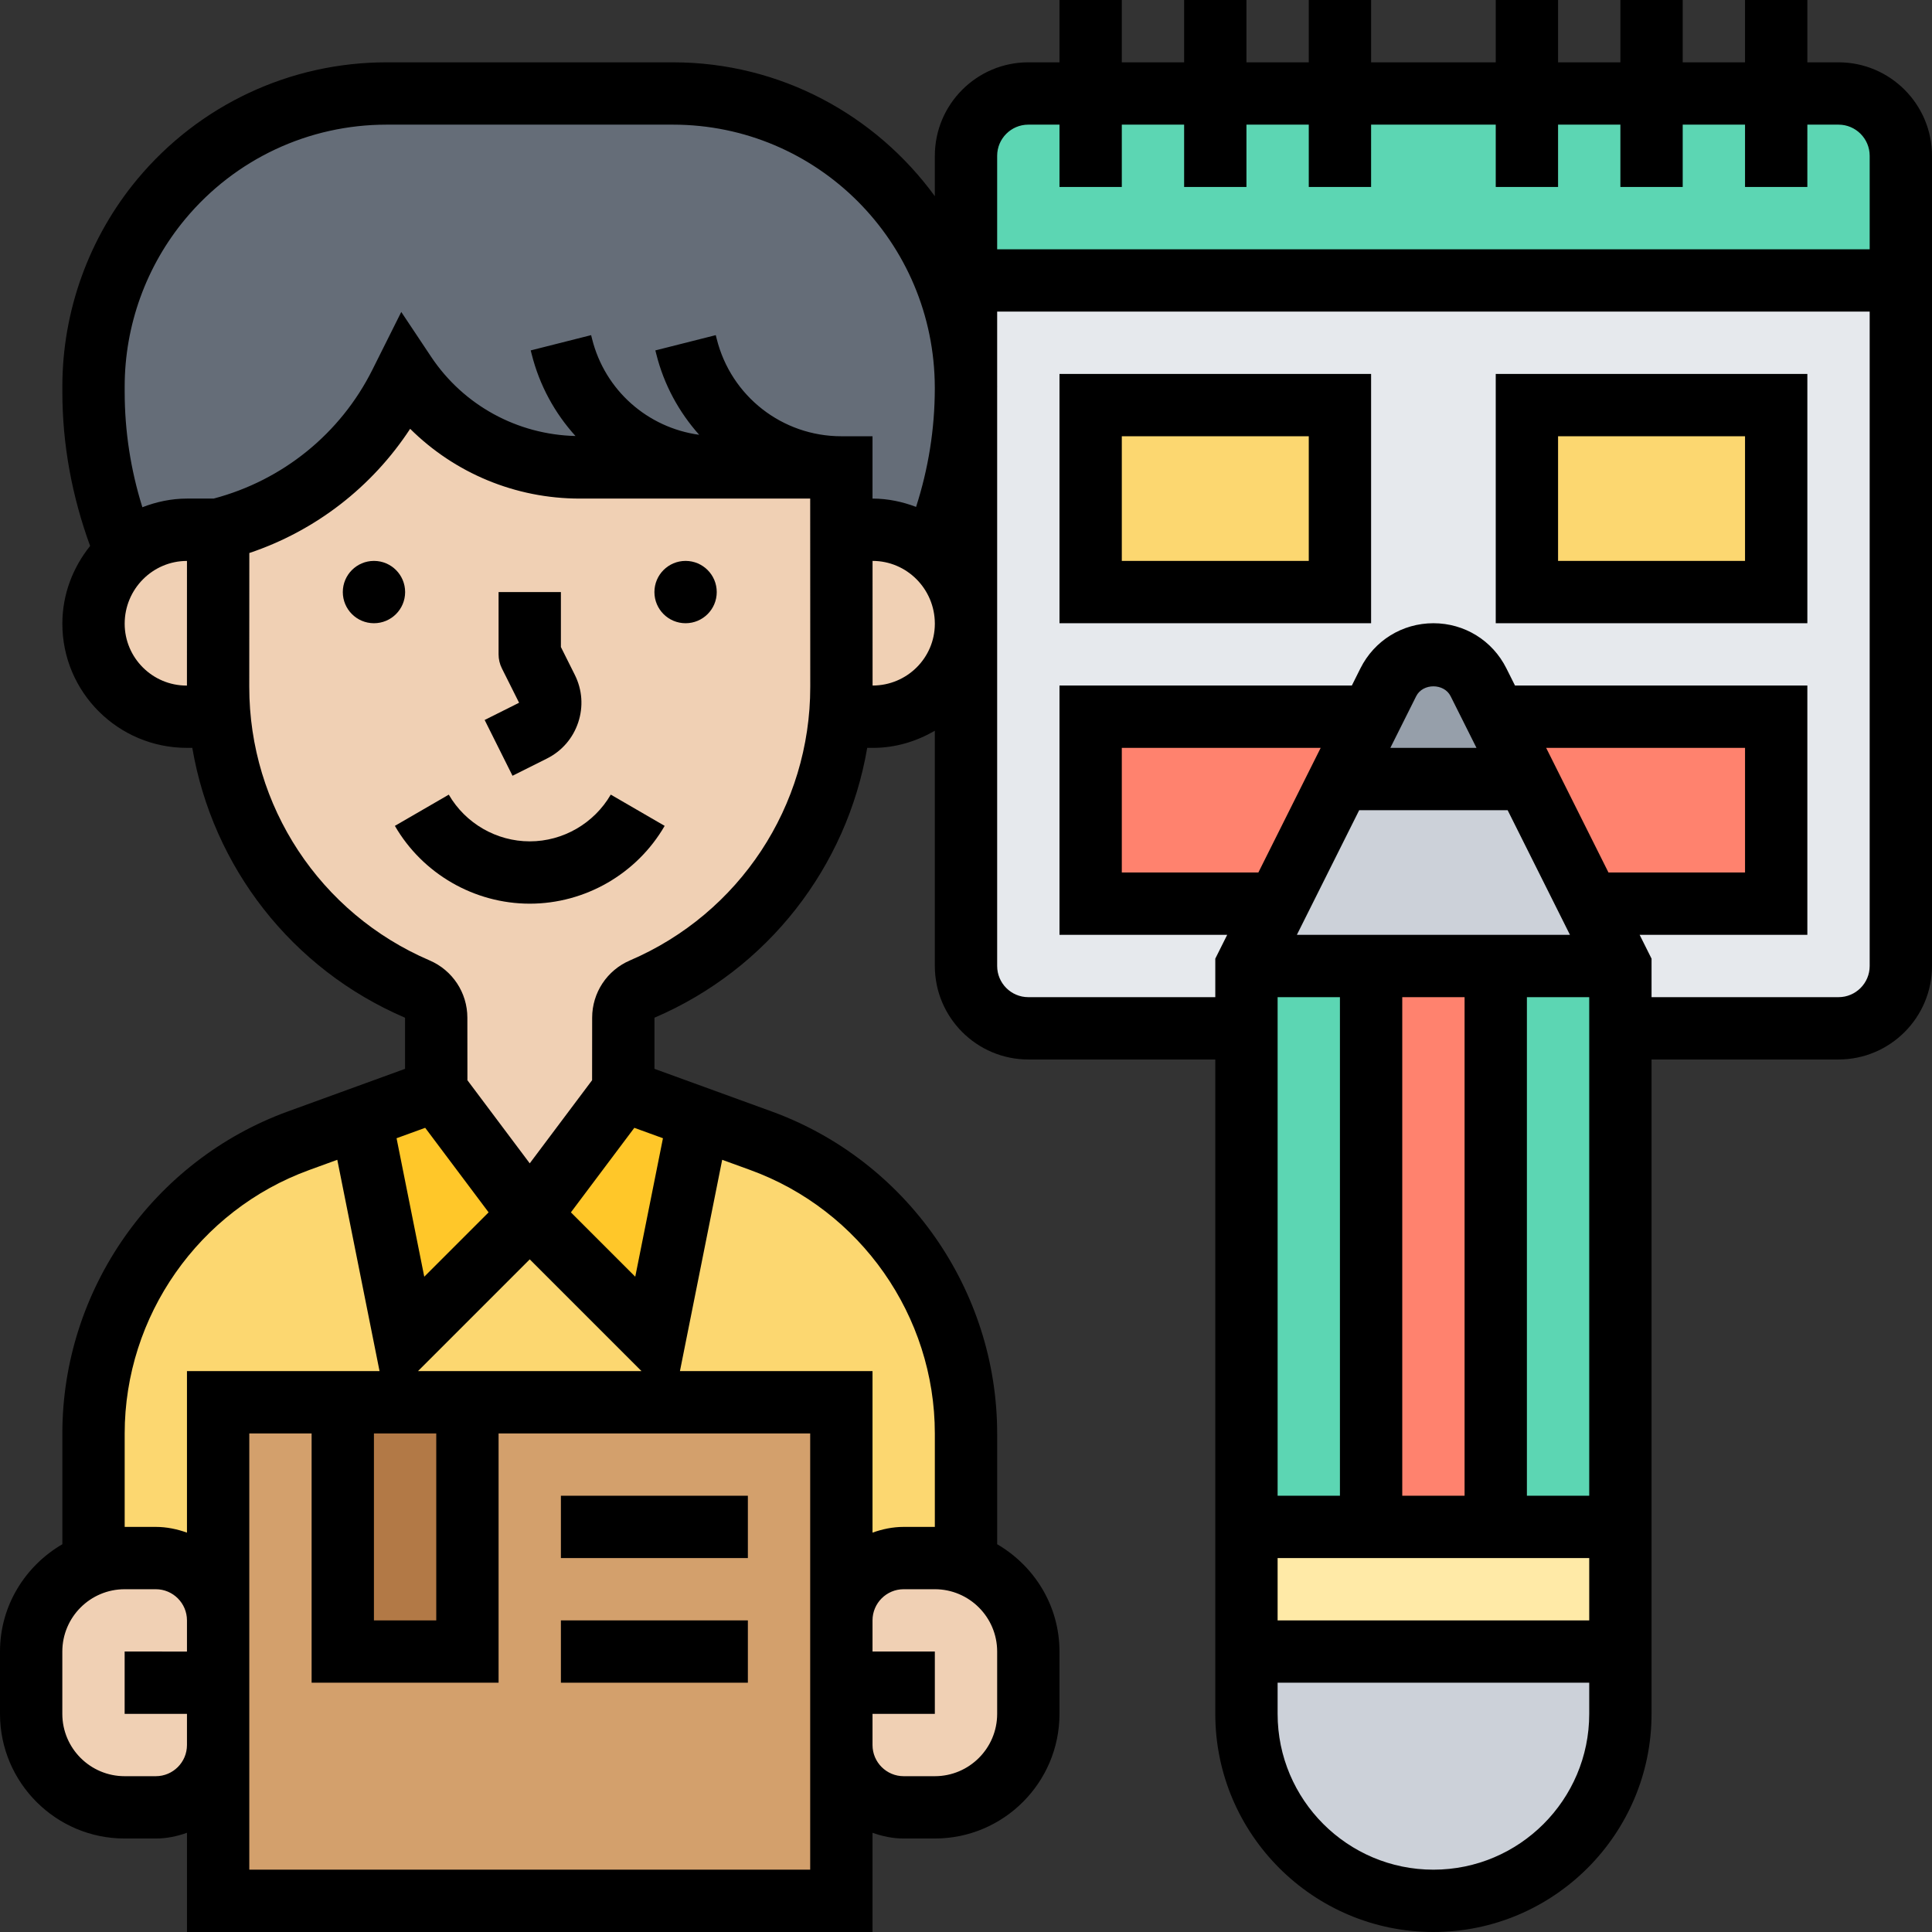 <?xml version="1.0" ?><svg id="Layer_5" style="enable-background:new 0 0 62 62;" version="1.1" viewBox="0 0 62 62" xml:space="preserve" xmlns="http://www.w3.org/2000/svg" xmlns:xlink="http://www.w3.org/1999/xlink"><rect x="0" y="0" width="62" height="62" fill="#333333" stroke="none"/><g><g><g><path d="M59,33H33c-1.105,0-2-0.895-2-2V9h30v22C61,32.105,60.105,33,59,33z" style="fill:#E6E9ED;"/></g><g><rect height="6" style="fill:#FCD770;" width="8" x="49" y="13"/></g><g><rect height="6" style="fill:#FCD770;" width="8" x="35" y="13"/></g><g><polygon points="57,23 57,29 51,29 49,25 48,23    " style="fill:#FF826E;"/></g><g><polygon points="44,23 43,25 41,29 35,29 35,23    " style="fill:#FF826E;"/></g><g><path d="M57,3h2c1.1,0,2,0.9,2,2v4H31V5c0-1.1,0.9-2,2-2h2h4h4h6h4H57z" style="fill:#5CD6B3;"/></g><g><polygon points="52,33 52,49 48,49 48,31 52,31    " style="fill:#5CD6B3;"/></g><g><polygon points="44,31 44,49 40,49 40,33 40,31    " style="fill:#5CD6B3;"/></g><g><rect height="18" style="fill:#FF826E;" width="4" x="44" y="31"/></g><g><polygon points="52,49 52,53 40,53 40,49 44,49 48,49    " style="fill:#FFEAA7;"/></g><g><path d="M52,53v2c0,1.66-0.67,3.16-1.76,4.24C49.16,60.33,47.66,61,46,61c-3.31,0-6-2.69-6-6v-2H52z" style="fill:#CCD1D9;"/></g><g><polygon points="51,29 52,31 48,31 44,31 40,31 41,29 43,25 49,25    " style="fill:#CCD1D9;"/></g><g><path d="M48,23l1,2h-6l1-2l0.55-1.11C44.83,21.35,45.39,21,46,21s1.17,0.35,1.45,0.89L48,23z" style="fill:#969FAA;"/></g><g><path d="M23,15h-4.39c-1.13,0-2.22-0.28-3.18-0.8c-0.97-0.52-1.81-1.26-2.43-2.2l-0.16,0.31     c-0.58,1.17-1.41,2.19-2.41,2.99C9.44,16.1,8.27,16.68,7,17H6c-0.75,0-1.44,0.28-1.97,0.74C3.36,16.12,3,14.37,3,12.57v-0.16     c0-2.21,0.77-4.34,2.18-6.03c0.9-1.07,2-1.92,3.24-2.49C9.65,3.31,11.01,3,12.41,3h9.19c5.19,0,9.4,4.21,9.4,9.41v0.05     c0,1.82-0.37,3.6-1.07,5.25C29.41,17.27,28.74,17,28,17h-1v-2h-3H23z" style="fill:#656D78;"/></g><g><rect height="16" style="fill:#D3A06C;" width="20" x="7" y="45"/></g><g><path d="M27,45H15h-4H7v7c0-1.1-0.9-2-2-2H4c-0.35,0-0.69,0.06-1,0.18v-0.01V46c0-4.2,2.63-7.96,6.58-9.39     l2-0.73L13,43l4-4l4,4l1.42-7.12l2,0.73C28.37,38.04,31,41.8,31,46v4.17v0.01C30.69,50.06,30.35,50,30,50h-1c-1.1,0-2,0.9-2,2V45     z" style="fill:#FCD770;"/></g><g><polygon points="22.42,35.88 21,43 17,39 20,35    " style="fill:#FFC729;"/></g><g><polygon points="14,35 17,39 13,43 11.58,35.88    " style="fill:#FFC729;"/></g><g><rect height="8" style="fill:#B27946;" width="4" x="11" y="45"/></g><g><path d="M7,54v2c0,1.1-0.9,2-2,2H4c-1.66,0-3-1.34-3-3v-2c0-1.31,0.83-2.42,2-2.82     C3.31,50.06,3.65,50,4,50h1c1.1,0,2,0.9,2,2V54z" style="fill:#F0D0B4;"/></g><g><path d="M33,53v2c0,1.66-1.34,3-3,3h-1c-1.1,0-2-0.9-2-2v-2v-2c0-1.1,0.9-2,2-2h1c0.35,0,0.69,0.06,1,0.18     C32.17,50.58,33,51.69,33,53z" style="fill:#F0D0B4;"/></g><g><path d="M29.93,17.71c0.07,0.05,0.13,0.11,0.19,0.17c0.54,0.54,0.88,1.3,0.88,2.13     c0,1.65-1.34,2.99-2.98,2.99H28h-1.04h-0.01c0.04-0.32,0.05-0.64,0.05-0.96V17h1C28.74,17,29.41,17.27,29.93,17.71z" style="fill:#F0D0B4;"/></g><g><path d="M27,17v5.04c0,0.32-0.01,0.64-0.05,0.96c-0.34,3.83-2.76,7.21-6.34,8.74     C20.24,31.9,20,32.26,20,32.66V35l-3,4l-3-4v-2.34c0-0.4-0.24-0.76-0.61-0.92c-1.94-0.83-3.54-2.2-4.65-3.89     C7.8,26.42,7.2,24.76,7.05,23C7.01,22.68,7,22.36,7,22.04V17c1.27-0.32,2.44-0.9,3.43-1.7c1-0.8,1.83-1.82,2.41-2.99L13,12     c0.62,0.94,1.46,1.68,2.43,2.2c0.96,0.52,2.05,0.8,3.18,0.8H23h1h3V17z" style="fill:#F0D0B4;"/></g><g><path d="M7,22.04c0,0.32,0.01,0.64,0.05,0.96H7.04H6H5.99c-0.83,0-1.57-0.34-2.11-0.88     C3.34,21.58,3,20.84,3,20.01c0-0.91,0.4-1.72,1.03-2.27C4.56,17.28,5.25,17,6,17h1V22.04z" style="fill:#F0D0B4;"/></g></g><g><circle cx="22.001" cy="19" r="1"/><circle cx="12.001" cy="19" r="1"/><path d="M17.001,27c-1.067,0-2.063-0.574-2.599-1.499l-1.73,1.002C13.563,28.043,15.223,29,17.001,29    c1.777,0,3.437-0.957,4.329-2.497L19.6,25.5C19.063,26.425,18.067,27,17.001,27z"/><path d="M16.447,24.895l1.105-0.553c0.478-0.239,0.834-0.65,1.003-1.157s0.131-1.049-0.108-1.527L18,20.764V19h-2v2    c0,0.155,0.036,0.309,0.105,0.447l0.553,1.105l-1.105,0.553L16.447,24.895z"/><rect height="2" width="6" x="18" y="48"/><rect height="2" width="6" x="18" y="52"/><path d="M59,2h-1V0h-2v2h-2V0h-2v2h-2V0h-2v2h-4V0h-2v2h-2V0h-2v2h-2V0h-2v2h-1c-1.654,0-3,1.346-3,3v1.296    C28.106,3.698,25.049,2,21.596,2h-9.189C9.309,2,6.396,3.365,4.412,5.744C2.857,7.61,2.001,9.976,2.001,12.405v0.164    c0,1.701,0.311,3.361,0.891,4.951c-0.549,0.687-0.891,1.547-0.891,2.495c0,2.198,1.788,3.985,4,3.985h0.17    c0.653,3.816,3.184,7.098,6.827,8.66l0.001,1.64l-3.757,1.366c-4.331,1.574-7.241,5.729-7.241,10.338v3.552    C0.811,50.25,0,51.526,0,53v2c0,2.206,1.794,4,4,4h1c0.352,0,0.686-0.072,1-0.184V62h22v-3.184C28.314,58.928,28.648,59,29,59h1    c2.206,0,4-1.794,4-4v-2c0-1.474-0.81-2.75-2-3.444v-3.552c0-4.609-2.91-8.764-7.241-10.338L21.002,34.3l0.001-1.641    c3.643-1.561,6.174-4.844,6.827-8.659h0.186c0.726,0,1.398-0.21,1.984-0.55V31c0,1.654,1.346,3,3,3h6v21c0,3.86,3.141,7,7,7    s7-3.14,7-7V34h6c1.654,0,3-1.346,3-3V5C62,3.346,60.654,2,59,2z M33,4h1v2h2V4h2v2h2V4h2v2h2V4h4v2h2V4h2v2h2V4h2v2h2V4h1    c0.552,0,1,0.449,1,1v3H32V5C32,4.449,32.448,4,33,4z M4.001,12.405c0-1.962,0.691-3.874,1.948-5.381    C7.551,5.103,9.904,4,12.406,4h9.189c4.628,0,8.394,3.76,8.404,8.436v0.039c-0.002,1.298-0.207,2.568-0.601,3.792    C28.962,16.102,28.494,16,28,16l0-2h-1c-1.896,0-3.54-1.284-4-3.125l-0.03-0.12l-1.939,0.49l0.03,0.117    c0.247,0.991,0.732,1.868,1.376,2.591c-1.65-0.226-3.023-1.423-3.437-3.078l-0.03-0.12l-1.939,0.49l0.03,0.117    c0.252,1.008,0.746,1.901,1.407,2.63c-1.869-0.045-3.595-0.985-4.635-2.546l-0.956-1.435l-0.927,1.855    c-1.025,2.051-2.88,3.55-5.094,4.134H6.002c-0.506,0-0.987,0.105-1.433,0.278c-0.375-1.199-0.568-2.441-0.568-3.709V12.405z     M4.001,20.015c0-1.11,0.897-2.014,1.999-2.014l-0.001,4H5.986C4.892,22,4.001,21.109,4.001,20.015z M13.645,36.193l2.035,2.713    l-2.065,2.065l-0.889-4.444L13.645,36.193z M20.586,44h-7.172L17,40.414L20.586,44z M12,46h2v6h-2V46z M9.926,37.546l0.898-0.327    L12.18,44H6v5.184C5.686,49.072,5.352,49,5,49H4.001v-2.996C4.001,42.233,6.382,38.834,9.926,37.546z M5,57H4    c-1.103,0-2-0.897-2-2v-2c0-1.103,0.897-2,2-2h1c0.552,0,1,0.449,1,1v1H4v2h2v1C6,56.551,5.552,57,5,57z M26,60H8v-4v-4v-6h2v8h6    v-8h10v6v4V60z M32,55c0,1.103-0.897,2-2,2h-1c-0.552,0-1-0.449-1-1v-1h2v-2h-2v-1c0-0.551,0.448-1,1-1h1c1.103,0,2,0.897,2,2V55z     M30,46.004V49h-1c-0.352,0-0.686,0.072-1,0.184V44h-6.18l1.356-6.781l0.899,0.327C27.619,38.834,30,42.233,30,46.004z     M21.275,36.527l-0.889,4.444l-2.065-2.065l2.035-2.713L21.275,36.527z M20.216,30.821c-0.737,0.316-1.213,1.037-1.213,1.837    l-0.002,2.007L17,37.333l-2-2.667l-0.002-2.008c0-0.801-0.476-1.522-1.213-1.838c-3.517-1.508-5.788-4.954-5.786-8.78l0.002-4.293    c2.124-0.713,3.938-2.117,5.161-3.986C14.596,15.184,16.541,16,18.605,16H23h1h2l0.002,6.042    C26.004,25.868,23.732,29.313,20.216,30.821z M28.002,22l-0.001-4c1.1,0,1.994,0.899,1.999,2.005v0.019    C29.995,21.114,29.108,21.999,28.002,22z M43.618,26h4.764l2,4h-8.764L43.618,26z M45,48V32h2v16H45z M43,32v16h-2V32H43z M41,50    h10v2H41V50z M49,48V32h2v16H49z M49.618,24H56v4h-4.382L49.618,24z M44.618,24l0.829-1.658c0.211-0.423,0.895-0.422,1.105,0    L47.382,24H44.618z M40.382,28H36v-4h6.382L40.382,28z M46,60c-2.757,0-5-2.243-5-5v-1h10v1C51,57.757,48.757,60,46,60z M59,32h-6    v-1.236L52.618,30H58v-8h-9.382l-0.277-0.553C47.895,20.555,46.998,20,46,20s-1.895,0.555-2.342,1.447L43.382,22H34v8h5.382    L39,30.764V32h-6c-0.552,0-1-0.449-1-1V20.024c0-0.003,0.001-0.006,0.001-0.01S32,20.008,32,20.005v-7.58    c0-0.007,0.001-0.013,0.001-0.02c0-0.007-0.001-0.013-0.001-0.019V10h28v21C60,31.551,59.552,32,59,32z"/><path d="M34,20h10v-8H34V20z M36,14h6v4h-6V14z"/><path d="M48,20h10v-8H48V20z M50,14h6v4h-6V14z"/></g></g></svg>